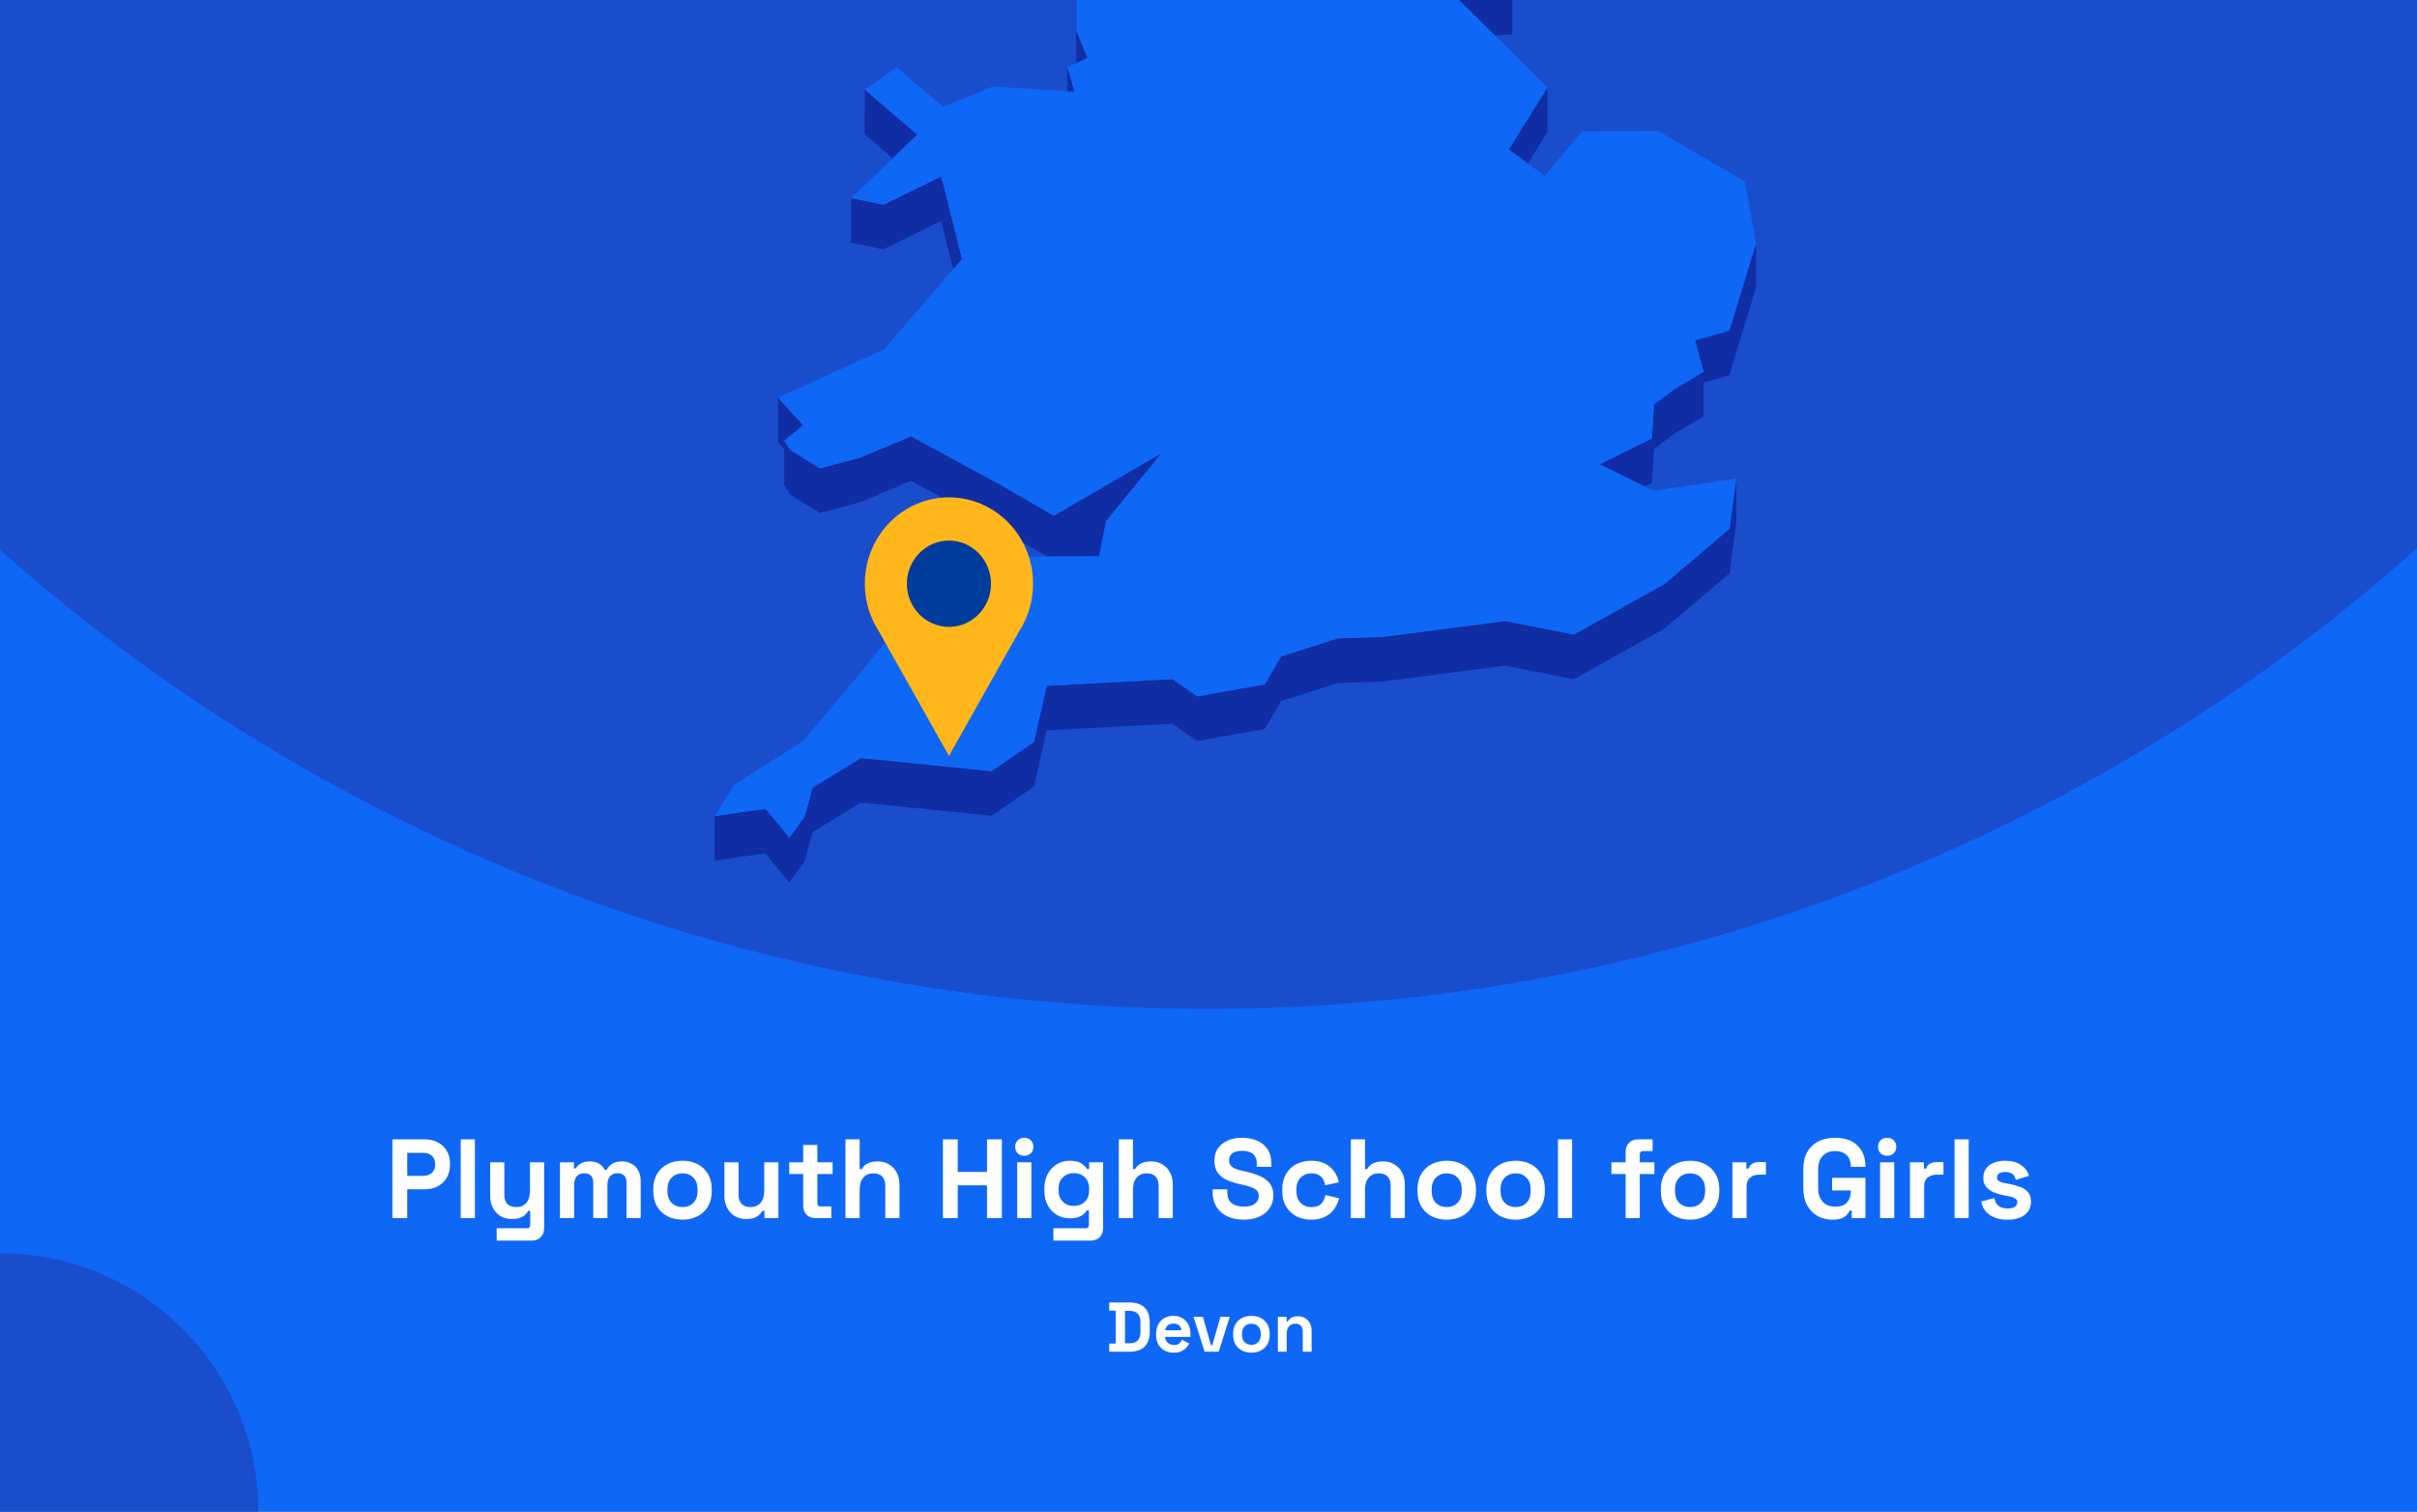 <?xml version="1.0" encoding="utf-8"?>
<svg xmlns="http://www.w3.org/2000/svg" fill="none" height="860" viewBox="0 0 1375 860" width="1375">
<rect x="0" y="0" width="1375" height="860" fill="#808080" stroke="none"/>
<g clip-path="url(#clip0_1697_2037)">
<rect fill="#0F67F5" height="860" width="1375"/>
<circle cx="687" cy="-460" fill="#194DCC" r="1034"/>
<g clip-path="url(#clip1_1697_2037)">
<path d="M850.395 20.082L860.36 19.601L860.404 -5.766L844.232 -5.023L815.866 -14.076L844.188 13.959L850.395 20.082Z" fill="#102DA3"/>
<path d="M599.12 -53.7L588.892 -72.2L569.749 -107.846L569.661 -82.478L588.805 -46.833L599.076 -28.332L612.145 -25.533L612.057 -0.603L612.32 35.917L612.363 35.874L618.614 32.943L612.451 17.723L612.145 -25.97L626.131 -47.926L599.12 -53.7Z" fill="#102DA3"/>
<path d="M611.314 52.185L607.206 38.32L607.162 51.923L611.314 52.185Z" fill="#102DA3"/>
<path d="M521.802 76.634L491.993 51.004L491.906 76.371L507.859 90.061L521.802 76.634Z" fill="#102DA3"/>
<path d="M869.145 92.992L880.29 75.104L880.378 49.736L858.349 85.032L869.145 92.992Z" fill="#102DA3"/>
<path d="M484.257 138.04L502.395 141.889L535.395 125.75L542.3 153.13L547.283 147.356L535.482 100.383L502.483 116.522L484.301 112.673L484.257 138.04Z" fill="#102DA3"/>
<path d="M983.834 188.164L964.297 193.631L969.148 211.476L952.364 221.535L940.957 230.195L939.733 249.44L910.187 264.179L935.668 276.775L939.689 274.763L940.869 255.563L952.277 246.859L969.104 236.8L969.148 217.599L983.746 213.532L998.913 163.759L999 138.392L983.834 188.164Z" fill="#102DA3"/>
<path d="M449.509 281.365L466.424 291.862L489.327 285.739L518.217 273.58L567.65 300.434L595.711 316.617L599.469 316.573H603.272L625.301 316.442L628.098 302.14L629.234 296.498L660.66 257.922L599.513 293.393L567.738 275.067L518.305 248.256L489.37 260.372L466.511 266.495L449.553 255.998L446.144 250.706L456.896 242.002L442.647 226.257L442.56 251.58L446.144 255.56L446.1 276.073L449.509 281.365Z" fill="#102DA3"/>
<path d="M947.075 332.188L895.369 361.011L856.208 353.313L786.8 362.366L761.187 363.197L728.888 373.388L719.534 389.352L681.159 396.219L666.954 386.378L595.492 390.139L588.281 422.024L564.154 438.731L489.895 431.252L462.359 448.047L457.77 464.623L449.116 476.607L435.479 460.118L406.545 464.317L406.458 489.641L435.436 485.486L449.029 501.975L457.683 489.991L462.316 473.371L489.851 456.619L564.067 464.098L588.237 447.391L595.405 415.507L666.867 411.745L681.115 421.586L719.491 414.719L728.844 398.756L761.1 388.565L786.713 387.734L856.12 378.68L895.282 386.378L946.988 357.555L983.877 326.152L987.723 297.636L987.767 272.269L983.965 300.785L947.075 332.188Z" fill="#102DA3"/>
<path d="M939.733 249.439L940.957 230.195L952.364 221.535L969.148 211.475L964.296 193.631L983.834 188.164L999 138.391L992.663 103.314L943.229 74.492L900.09 74.798L878.717 100.121L869.145 92.992L858.349 85.032L880.378 49.736L850.395 20.083L844.188 13.96L815.866 -14.076L844.232 -5.022L860.404 -5.766L788.199 -113.49L750.304 -126.261L717.349 -218.108L715.12 -242.644L637.801 -305.057L623.771 -300.64L605.982 -295.041L596.76 -292.155L579.889 -298.015L606.026 -318.747L642.347 -333.53L627.093 -347.176L616.56 -356.535L672.593 -441.079L677.138 -466.271L694.534 -486.259L661.316 -515.869L570.317 -511.276L545.753 -498.855L519.878 -485.778L548.594 -528.334L545.972 -530.302L531.636 -540.842L595.23 -606.142L593.132 -618.082L597.765 -634.002L574.163 -633.827L499.511 -605.529L492.649 -623.374L478.619 -605.398L470.402 -626.523L458.95 -623.155L437.184 -549.459L452.831 -529.69L437.14 -529.602L421.143 -529.471L408.075 -467.146L421.012 -450.001L417.865 -428.745L414.587 -406.876L379.009 -387.457L382.593 -356.36L380.146 -351.462L369.306 -329.768L381.457 -325.176L446.45 -382.602L449.203 -373.986L446.406 -369.481L429.841 -342.627L419.22 -325.438L423.416 -303.614L421.405 -288.175L411.265 -208.792L422.717 -208.88L437.796 -271.248L445.182 -274.616L464.807 -262.151L494.091 -227.249L484.519 -213.21L467.386 -187.973L463.54 -158.801L450.69 -158.713L474.292 -119.132L481.328 -123.112L483.864 -144.368L511.661 -123.33L530.412 -140.038L568.787 -150.885L604.409 -164.355L584.172 -131.378L569.749 -107.847L588.893 -72.202L599.12 -53.701L626.131 -47.928L612.145 -25.972L612.451 17.721L618.614 32.942L612.364 35.872L612.32 35.916L607.206 38.321L611.315 52.186L607.162 51.923L564.766 49.212L536.531 60.671L510.088 38.278L491.993 51.005L521.802 76.635L507.859 90.062L484.301 112.674L502.483 116.523L535.482 100.384L547.283 147.357L542.3 153.13L503.051 198.661L442.647 226.258L456.896 242.004L446.144 250.707L449.553 256L466.512 266.496L489.371 260.373L518.305 248.258L567.738 275.069L599.514 293.395L660.66 257.924L629.235 296.5L628.098 302.142L625.301 316.444L603.272 316.575H599.47L595.711 316.619L582.861 316.706L525.56 325.016L517.649 347.628L485.568 387.604L456.809 421.587L417.865 446.342L406.545 464.318L435.479 460.12L449.116 476.608L457.77 464.624L462.359 448.048L489.895 431.253L564.154 438.732L588.281 422.025L595.492 390.141L666.954 386.379L681.159 396.22L719.534 389.353L728.888 373.389L761.188 363.199L786.8 362.368L856.208 353.314L895.37 361.012L947.076 332.189L983.965 300.786L987.767 272.27L940.607 279.224L935.668 276.775L910.187 264.178L939.733 249.439Z" fill="#0F67F5"/>
</g>
<g clip-path="url(#clip2_1697_2037)">
<path d="M587.698 332.106C587.707 324.429 585.961 316.856 582.601 309.996C579.24 303.137 574.359 297.181 568.349 292.608C562.339 288.034 555.368 284.971 547.995 283.663C540.622 282.355 533.053 282.839 525.896 285.077C518.739 287.315 512.192 291.243 506.783 296.547C501.373 301.851 497.251 308.383 494.747 315.618C492.243 322.853 491.427 330.589 492.365 338.206C493.303 345.823 495.969 353.109 500.148 359.477L520.007 394.76L539.855 430.056L559.715 394.76L579.551 359.527C584.878 351.428 587.716 341.877 587.698 332.106Z" fill="#FFB71B"/>
<path d="M539.843 356.639C553.055 356.639 563.765 345.649 563.765 332.092C563.765 318.536 553.055 307.546 539.843 307.546C526.632 307.546 515.922 318.536 515.922 332.092C515.922 345.649 526.632 356.639 539.843 356.639Z" fill="#003C9C"/>
</g>
<circle cx="147" cy="147" fill="#194DCC" r="147" transform="matrix(-1 0 0 1 147 713)"/>
<path d="M223.224 693V648.2H241.656C244.472 648.2 246.947 648.776 249.08 649.928C251.256 651.037 252.941 652.616 254.136 654.664C255.373 656.712 255.992 659.144 255.992 661.96V662.856C255.992 665.629 255.352 668.061 254.072 670.152C252.835 672.2 251.128 673.8 248.952 674.952C246.819 676.061 244.387 676.616 241.656 676.616H231.672V693H223.224ZM231.672 668.936H240.824C242.829 668.936 244.451 668.381 245.688 667.272C246.925 666.163 247.544 664.648 247.544 662.728V662.088C247.544 660.168 246.925 658.653 245.688 657.544C244.451 656.435 242.829 655.88 240.824 655.88H231.672V668.936ZM262.105 693V648.2H270.169V693H262.105ZM282.561 705.8V698.76H299.841C301.036 698.76 301.633 698.12 301.633 696.84V688.84H300.481C300.14 689.565 299.606 690.291 298.881 691.016C298.156 691.741 297.174 692.339 295.937 692.808C294.7 693.277 293.121 693.512 291.201 693.512C288.726 693.512 286.55 692.957 284.673 691.848C282.838 690.696 281.409 689.117 280.385 687.112C279.361 685.107 278.849 682.803 278.849 680.2V661.256H286.913V679.56C286.913 681.949 287.489 683.741 288.641 684.936C289.836 686.131 291.521 686.728 293.697 686.728C296.172 686.728 298.092 685.917 299.457 684.296C300.822 682.632 301.505 680.328 301.505 677.384V661.256H309.569V698.632C309.569 700.808 308.929 702.536 307.649 703.816C306.369 705.139 304.662 705.8 302.529 705.8H282.561ZM318.543 693V661.256H326.479V664.712H327.631C328.185 663.645 329.103 662.728 330.383 661.96C331.663 661.149 333.348 660.744 335.439 660.744C337.7 660.744 339.513 661.192 340.879 662.088C342.244 662.941 343.289 664.072 344.015 665.48H345.167C345.892 664.115 346.916 662.984 348.239 662.088C349.561 661.192 351.439 660.744 353.871 660.744C355.833 660.744 357.604 661.171 359.183 662.024C360.804 662.835 362.084 664.093 363.023 665.8C364.004 667.464 364.495 669.576 364.495 672.136V693H356.431V672.712C356.431 670.963 355.983 669.661 355.087 668.808C354.191 667.912 352.932 667.464 351.311 667.464C349.476 667.464 348.047 668.061 347.023 669.256C346.041 670.408 345.551 672.072 345.551 674.248V693H337.487V672.712C337.487 670.963 337.039 669.661 336.143 668.808C335.247 667.912 333.988 667.464 332.367 667.464C330.532 667.464 329.103 668.061 328.079 669.256C327.097 670.408 326.607 672.072 326.607 674.248V693H318.543ZM388.272 693.896C385.114 693.896 382.277 693.256 379.76 691.976C377.242 690.696 375.258 688.84 373.808 686.408C372.357 683.976 371.632 681.053 371.632 677.64V676.616C371.632 673.203 372.357 670.28 373.808 667.848C375.258 665.416 377.242 663.56 379.76 662.28C382.277 661 385.114 660.36 388.272 660.36C391.429 660.36 394.266 661 396.784 662.28C399.301 663.56 401.285 665.416 402.736 667.848C404.186 670.28 404.912 673.203 404.912 676.616V677.64C404.912 681.053 404.186 683.976 402.736 686.408C401.285 688.84 399.301 690.696 396.784 691.976C394.266 693.256 391.429 693.896 388.272 693.896ZM388.272 686.728C390.746 686.728 392.794 685.939 394.416 684.36C396.037 682.739 396.848 680.435 396.848 677.448V676.808C396.848 673.821 396.037 671.539 394.416 669.96C392.837 668.339 390.789 667.528 388.272 667.528C385.797 667.528 383.749 668.339 382.128 669.96C380.506 671.539 379.696 673.821 379.696 676.808V677.448C379.696 680.435 380.506 682.739 382.128 684.36C383.749 685.939 385.797 686.728 388.272 686.728ZM424.451 693.512C421.976 693.512 419.8 692.957 417.923 691.848C416.088 690.696 414.659 689.117 413.635 687.112C412.611 685.107 412.099 682.803 412.099 680.2V661.256H420.163V679.56C420.163 681.949 420.739 683.741 421.891 684.936C423.086 686.131 424.771 686.728 426.947 686.728C429.422 686.728 431.342 685.917 432.707 684.296C434.072 682.632 434.755 680.328 434.755 677.384V661.256H442.819V693H434.883V688.84H433.731C433.219 689.907 432.259 690.952 430.851 691.976C429.443 693 427.31 693.512 424.451 693.512ZM463.953 693C461.862 693 460.155 692.36 458.833 691.08C457.553 689.757 456.913 688.008 456.913 685.832V667.912H448.977V661.256H456.913V651.4H464.977V661.256H473.681V667.912H464.977V684.424C464.977 685.704 465.574 686.344 466.769 686.344H472.913V693H463.953ZM480.98 693V648.2H489.044V665.16H490.196C490.537 664.477 491.071 663.795 491.796 663.112C492.521 662.429 493.481 661.875 494.676 661.448C495.913 660.979 497.471 660.744 499.348 660.744C501.823 660.744 503.977 661.32 505.812 662.472C507.689 663.581 509.14 665.139 510.164 667.144C511.188 669.107 511.7 671.411 511.7 674.056V693H503.636V674.696C503.636 672.307 503.039 670.515 501.844 669.32C500.692 668.125 499.028 667.528 496.852 667.528C494.377 667.528 492.457 668.36 491.092 670.024C489.727 671.645 489.044 673.928 489.044 676.872V693H480.98ZM536.411 693V648.2H544.86V666.696H561.5V648.2H569.948V693H561.5V674.376H544.86V693H536.411ZM578.668 693V661.256H586.732V693H578.668ZM582.7 657.544C581.249 657.544 580.012 657.075 578.988 656.136C578.006 655.197 577.516 653.96 577.516 652.424C577.516 650.888 578.006 649.651 578.988 648.712C580.012 647.773 581.249 647.304 582.7 647.304C584.193 647.304 585.43 647.773 586.412 648.712C587.393 649.651 587.884 650.888 587.884 652.424C587.884 653.96 587.393 655.197 586.412 656.136C585.43 657.075 584.193 657.544 582.7 657.544ZM594.132 677.256V676.232C594.132 672.904 594.793 670.067 596.116 667.72C597.438 665.331 599.188 663.517 601.364 662.28C603.582 661 605.993 660.36 608.596 660.36C611.497 660.36 613.694 660.872 615.188 661.896C616.681 662.92 617.769 663.987 618.452 665.096H619.604V661.256H627.54V698.632C627.54 700.808 626.9 702.536 625.62 703.816C624.34 705.139 622.633 705.8 620.5 705.8H599.252V698.76H617.684C618.878 698.76 619.476 698.12 619.476 696.84V688.584H618.324C617.897 689.267 617.3 689.971 616.532 690.696C615.764 691.379 614.74 691.955 613.46 692.424C612.18 692.893 610.558 693.128 608.596 693.128C605.993 693.128 603.582 692.509 601.364 691.272C599.188 689.992 597.438 688.179 596.116 685.832C594.793 683.443 594.132 680.584 594.132 677.256ZM610.9 686.088C613.374 686.088 615.444 685.299 617.108 683.72C618.772 682.141 619.604 679.923 619.604 677.064V676.424C619.604 673.523 618.772 671.304 617.108 669.768C615.486 668.189 613.417 667.4 610.9 667.4C608.425 667.4 606.356 668.189 604.692 669.768C603.028 671.304 602.196 673.523 602.196 676.424V677.064C602.196 679.923 603.028 682.141 604.692 683.72C606.356 685.299 608.425 686.088 610.9 686.088ZM636.48 693V648.2H644.544V665.16H645.696C646.037 664.477 646.571 663.795 647.296 663.112C648.021 662.429 648.981 661.875 650.176 661.448C651.413 660.979 652.971 660.744 654.848 660.744C657.323 660.744 659.477 661.32 661.312 662.472C663.189 663.581 664.64 665.139 665.664 667.144C666.688 669.107 667.2 671.411 667.2 674.056V693H659.136V674.696C659.136 672.307 658.539 670.515 657.344 669.32C656.192 668.125 654.528 667.528 652.352 667.528C649.877 667.528 647.957 668.36 646.592 670.024C645.227 671.645 644.544 673.928 644.544 676.872V693H636.48ZM707.464 693.896C704.008 693.896 700.957 693.277 698.312 692.04C695.666 690.803 693.597 689.032 692.104 686.728C690.61 684.424 689.864 681.651 689.864 678.408V676.616H698.184V678.408C698.184 681.096 699.016 683.123 700.68 684.488C702.344 685.811 704.605 686.472 707.464 686.472C710.365 686.472 712.52 685.896 713.928 684.744C715.378 683.592 716.104 682.12 716.104 680.328C716.104 679.091 715.741 678.088 715.016 677.32C714.333 676.552 713.309 675.933 711.944 675.464C710.621 674.952 709 674.483 707.08 674.056L705.608 673.736C702.536 673.053 699.89 672.2 697.672 671.176C695.496 670.109 693.81 668.723 692.616 667.016C691.464 665.309 690.888 663.091 690.888 660.36C690.888 657.629 691.528 655.304 692.808 653.384C694.13 651.421 695.965 649.928 698.312 648.904C700.701 647.837 703.496 647.304 706.696 647.304C709.896 647.304 712.733 647.859 715.208 648.968C717.725 650.035 719.688 651.656 721.096 653.832C722.546 655.965 723.272 658.653 723.272 661.896V663.816H714.952V661.896C714.952 660.189 714.61 658.824 713.928 657.8C713.288 656.733 712.349 655.965 711.112 655.496C709.874 654.984 708.402 654.728 706.696 654.728C704.136 654.728 702.237 655.219 701 656.2C699.805 657.139 699.208 658.44 699.208 660.104C699.208 661.213 699.485 662.152 700.04 662.92C700.637 663.688 701.512 664.328 702.664 664.84C703.816 665.352 705.288 665.8 707.08 666.184L708.552 666.504C711.752 667.187 714.525 668.061 716.872 669.128C719.261 670.195 721.117 671.603 722.44 673.352C723.762 675.101 724.424 677.341 724.424 680.072C724.424 682.803 723.72 685.213 722.312 687.304C720.946 689.352 718.984 690.973 716.424 692.168C713.906 693.32 710.92 693.896 707.464 693.896ZM745.892 693.896C742.82 693.896 740.025 693.256 737.508 691.976C735.033 690.696 733.071 688.84 731.62 686.408C730.169 683.976 729.444 681.032 729.444 677.576V676.68C729.444 673.224 730.169 670.28 731.62 667.848C733.071 665.416 735.033 663.56 737.508 662.28C740.025 661 742.82 660.36 745.892 660.36C748.921 660.36 751.524 660.893 753.7 661.96C755.876 663.027 757.625 664.499 758.948 666.376C760.313 668.211 761.209 670.301 761.636 672.648L753.828 674.312C753.657 673.032 753.273 671.88 752.676 670.856C752.079 669.832 751.225 669.021 750.116 668.424C749.049 667.827 747.705 667.528 746.084 667.528C744.463 667.528 742.991 667.891 741.668 668.616C740.388 669.299 739.364 670.344 738.596 671.752C737.871 673.117 737.508 674.803 737.508 676.808V677.448C737.508 679.453 737.871 681.16 738.596 682.568C739.364 683.933 740.388 684.979 741.668 685.704C742.991 686.387 744.463 686.728 746.084 686.728C748.516 686.728 750.351 686.109 751.588 684.872C752.868 683.592 753.679 681.928 754.02 679.88L761.828 681.736C761.273 683.997 760.313 686.067 758.948 687.944C757.625 689.779 755.876 691.229 753.7 692.296C751.524 693.363 748.921 693.896 745.892 693.896ZM768.48 693V648.2H776.544V665.16H777.696C778.037 664.477 778.571 663.795 779.296 663.112C780.021 662.429 780.981 661.875 782.176 661.448C783.413 660.979 784.971 660.744 786.848 660.744C789.323 660.744 791.477 661.32 793.312 662.472C795.189 663.581 796.64 665.139 797.664 667.144C798.688 669.107 799.2 671.411 799.2 674.056V693H791.136V674.696C791.136 672.307 790.539 670.515 789.344 669.32C788.192 668.125 786.528 667.528 784.352 667.528C781.877 667.528 779.957 668.36 778.592 670.024C777.227 671.645 776.544 673.928 776.544 676.872V693H768.48ZM823.022 693.896C819.864 693.896 817.027 693.256 814.51 691.976C811.992 690.696 810.008 688.84 808.558 686.408C807.107 683.976 806.382 681.053 806.382 677.64V676.616C806.382 673.203 807.107 670.28 808.558 667.848C810.008 665.416 811.992 663.56 814.51 662.28C817.027 661 819.864 660.36 823.022 660.36C826.179 660.36 829.016 661 831.534 662.28C834.051 663.56 836.035 665.416 837.486 667.848C838.936 670.28 839.662 673.203 839.662 676.616V677.64C839.662 681.053 838.936 683.976 837.486 686.408C836.035 688.84 834.051 690.696 831.534 691.976C829.016 693.256 826.179 693.896 823.022 693.896ZM823.022 686.728C825.496 686.728 827.544 685.939 829.166 684.36C830.787 682.739 831.598 680.435 831.598 677.448V676.808C831.598 673.821 830.787 671.539 829.166 669.96C827.587 668.339 825.539 667.528 823.022 667.528C820.547 667.528 818.499 668.339 816.878 669.96C815.256 671.539 814.446 673.821 814.446 676.808V677.448C814.446 680.435 815.256 682.739 816.878 684.36C818.499 685.939 820.547 686.728 823.022 686.728ZM862.209 693.896C859.052 693.896 856.214 693.256 853.697 691.976C851.18 690.696 849.196 688.84 847.745 686.408C846.294 683.976 845.569 681.053 845.569 677.64V676.616C845.569 673.203 846.294 670.28 847.745 667.848C849.196 665.416 851.18 663.56 853.697 662.28C856.214 661 859.052 660.36 862.209 660.36C865.366 660.36 868.204 661 870.721 662.28C873.238 663.56 875.222 665.416 876.673 667.848C878.124 670.28 878.849 673.203 878.849 676.616V677.64C878.849 681.053 878.124 683.976 876.673 686.408C875.222 688.84 873.238 690.696 870.721 691.976C868.204 693.256 865.366 693.896 862.209 693.896ZM862.209 686.728C864.684 686.728 866.732 685.939 868.353 684.36C869.974 682.739 870.785 680.435 870.785 677.448V676.808C870.785 673.821 869.974 671.539 868.353 669.96C866.774 668.339 864.726 667.528 862.209 667.528C859.734 667.528 857.686 668.339 856.065 669.96C854.444 671.539 853.633 673.821 853.633 676.808V677.448C853.633 680.435 854.444 682.739 856.065 684.36C857.686 685.939 859.734 686.728 862.209 686.728ZM886.293 693V648.2H894.357V693H886.293ZM924.791 693V667.912H916.727V661.256H924.791V655.368C924.791 653.192 925.431 651.464 926.711 650.184C928.033 648.861 929.74 648.2 931.831 648.2H940.151V654.856H934.647C933.452 654.856 932.855 655.496 932.855 656.776V661.256H941.175V667.912H932.855V693H924.791ZM961.459 693.896C958.302 693.896 955.464 693.256 952.947 691.976C950.43 690.696 948.446 688.84 946.995 686.408C945.544 683.976 944.819 681.053 944.819 677.64V676.616C944.819 673.203 945.544 670.28 946.995 667.848C948.446 665.416 950.43 663.56 952.947 662.28C955.464 661 958.302 660.36 961.459 660.36C964.616 660.36 967.454 661 969.971 662.28C972.488 663.56 974.472 665.416 975.923 667.848C977.374 670.28 978.099 673.203 978.099 676.616V677.64C978.099 681.053 977.374 683.976 975.923 686.408C974.472 688.84 972.488 690.696 969.971 691.976C967.454 693.256 964.616 693.896 961.459 693.896ZM961.459 686.728C963.934 686.728 965.982 685.939 967.603 684.36C969.224 682.739 970.035 680.435 970.035 677.448V676.808C970.035 673.821 969.224 671.539 967.603 669.96C966.024 668.339 963.976 667.528 961.459 667.528C958.984 667.528 956.936 668.339 955.315 669.96C953.694 671.539 952.883 673.821 952.883 676.808V677.448C952.883 680.435 953.694 682.739 955.315 684.36C956.936 685.939 958.984 686.728 961.459 686.728ZM985.543 693V661.256H993.479V664.84H994.631C995.1 663.56 995.868 662.621 996.935 662.024C998.044 661.427 999.324 661.128 1000.77 661.128H1004.61V668.296H1000.65C998.599 668.296 996.913 668.851 995.591 669.96C994.268 671.027 993.607 672.691 993.607 674.952V693H985.543ZM1042.4 693.896C1039.33 693.896 1036.53 693.213 1034.02 691.848C1031.54 690.44 1029.56 688.413 1028.06 685.768C1026.61 683.08 1025.89 679.816 1025.89 675.976V665.224C1025.89 659.464 1027.51 655.048 1030.75 651.976C1033.99 648.861 1038.39 647.304 1043.94 647.304C1049.44 647.304 1053.68 648.776 1056.67 651.72C1059.7 654.621 1061.22 658.568 1061.22 663.56V663.816H1052.9V663.304C1052.9 661.725 1052.55 660.296 1051.87 659.016C1051.23 657.736 1050.25 656.733 1048.93 656.008C1047.6 655.24 1045.94 654.856 1043.94 654.856C1040.95 654.856 1038.6 655.773 1036.9 657.608C1035.19 659.443 1034.34 661.939 1034.34 665.096V676.104C1034.34 679.219 1035.19 681.736 1036.9 683.656C1038.6 685.533 1040.99 686.472 1044.06 686.472C1047.14 686.472 1049.38 685.661 1050.78 684.04C1052.19 682.419 1052.9 680.371 1052.9 677.896V677.256H1042.27V670.088H1061.22V693H1053.41V688.712H1052.26C1051.96 689.437 1051.47 690.205 1050.78 691.016C1050.14 691.827 1049.16 692.509 1047.84 693.064C1046.52 693.619 1044.7 693.896 1042.4 693.896ZM1069.54 693V661.256H1077.61V693H1069.54ZM1073.57 657.544C1072.12 657.544 1070.89 657.075 1069.86 656.136C1068.88 655.197 1068.39 653.96 1068.39 652.424C1068.39 650.888 1068.88 649.651 1069.86 648.712C1070.89 647.773 1072.12 647.304 1073.57 647.304C1075.07 647.304 1076.31 647.773 1077.29 648.712C1078.27 649.651 1078.76 650.888 1078.76 652.424C1078.76 653.96 1078.27 655.197 1077.29 656.136C1076.31 657.075 1075.07 657.544 1073.57 657.544ZM1086.54 693V661.256H1094.48V664.84H1095.63C1096.1 663.56 1096.87 662.621 1097.93 662.024C1099.04 661.427 1100.32 661.128 1101.77 661.128H1105.61V668.296H1101.65C1099.6 668.296 1097.91 668.851 1096.59 669.96C1095.27 671.027 1094.61 672.691 1094.61 674.952V693H1086.54ZM1111.92 693V648.2H1119.98V693H1111.92ZM1142.1 693.896C1137.96 693.896 1134.57 693 1131.93 691.208C1129.28 689.416 1127.68 686.856 1127.13 683.528L1134.55 681.608C1134.85 683.101 1135.34 684.275 1136.02 685.128C1136.75 685.981 1137.62 686.6 1138.65 686.984C1139.71 687.325 1140.86 687.496 1142.1 687.496C1143.98 687.496 1145.37 687.176 1146.26 686.536C1147.16 685.853 1147.61 685.021 1147.61 684.04C1147.61 683.059 1147.18 682.312 1146.33 681.8C1145.47 681.245 1144.11 680.797 1142.23 680.456L1140.44 680.136C1138.22 679.709 1136.19 679.133 1134.36 678.408C1132.52 677.64 1131.05 676.595 1129.94 675.272C1128.83 673.949 1128.28 672.243 1128.28 670.152C1128.28 666.995 1129.43 664.584 1131.73 662.92C1134.04 661.213 1137.07 660.36 1140.82 660.36C1144.36 660.36 1147.31 661.149 1149.65 662.728C1152 664.307 1153.54 666.376 1154.26 668.936L1146.77 671.24C1146.43 669.619 1145.73 668.467 1144.66 667.784C1143.64 667.101 1142.36 666.76 1140.82 666.76C1139.29 666.76 1138.11 667.037 1137.3 667.592C1136.49 668.104 1136.09 668.829 1136.09 669.768C1136.09 670.792 1136.51 671.56 1137.37 672.072C1138.22 672.541 1139.37 672.904 1140.82 673.16L1142.61 673.48C1145 673.907 1147.16 674.483 1149.08 675.208C1151.04 675.891 1152.58 676.893 1153.69 678.216C1154.84 679.496 1155.41 681.245 1155.41 683.464C1155.41 686.792 1154.2 689.373 1151.77 691.208C1149.38 693 1146.15 693.896 1142.1 693.896Z" fill="white"/>
<path d="M631.035 769V764.36H634.715V745.64H631.035V741H642.555C646.315 741 649.169 741.96 651.115 743.88C653.089 745.773 654.075 748.6 654.075 752.36V757.64C654.075 761.4 653.089 764.24 651.115 766.16C649.169 768.053 646.315 769 642.555 769H631.035ZM639.995 764.2H642.635C644.769 764.2 646.329 763.64 647.315 762.52C648.302 761.4 648.795 759.827 648.795 757.8V752.2C648.795 750.147 648.302 748.573 647.315 747.48C646.329 746.36 644.769 745.8 642.635 745.8H639.995V764.2ZM667.676 769.56C665.703 769.56 663.956 769.147 662.436 768.32C660.943 767.467 659.769 766.28 658.916 764.76C658.089 763.213 657.676 761.4 657.676 759.32V758.84C657.676 756.76 658.089 754.96 658.916 753.44C659.743 751.893 660.903 750.707 662.396 749.88C663.889 749.027 665.623 748.6 667.596 748.6C669.543 748.6 671.236 749.04 672.676 749.92C674.116 750.773 675.236 751.973 676.036 753.52C676.836 755.04 677.236 756.813 677.236 758.84V760.56H662.796C662.849 761.92 663.356 763.027 664.316 763.88C665.276 764.733 666.449 765.16 667.836 765.16C669.249 765.16 670.289 764.853 670.956 764.24C671.623 763.627 672.129 762.947 672.476 762.2L676.596 764.36C676.223 765.053 675.676 765.813 674.956 766.64C674.263 767.44 673.329 768.133 672.156 768.72C670.983 769.28 669.489 769.56 667.676 769.56ZM662.836 756.8H672.116C672.009 755.653 671.543 754.733 670.716 754.04C669.916 753.347 668.863 753 667.556 753C666.196 753 665.116 753.347 664.316 754.04C663.516 754.733 663.023 755.653 662.836 756.8ZM685.296 769L678.976 749.16H684.336L688.936 765.32H689.656L694.256 749.16H699.616L693.296 769H685.296ZM711.904 769.56C709.931 769.56 708.157 769.16 706.584 768.36C705.011 767.56 703.771 766.4 702.864 764.88C701.957 763.36 701.504 761.533 701.504 759.4V758.76C701.504 756.627 701.957 754.8 702.864 753.28C703.771 751.76 705.011 750.6 706.584 749.8C708.157 749 709.931 748.6 711.904 748.6C713.877 748.6 715.651 749 717.224 749.8C718.797 750.6 720.037 751.76 720.944 753.28C721.851 754.8 722.304 756.627 722.304 758.76V759.4C722.304 761.533 721.851 763.36 720.944 764.88C720.037 766.4 718.797 767.56 717.224 768.36C715.651 769.16 713.877 769.56 711.904 769.56ZM711.904 765.08C713.451 765.08 714.731 764.587 715.744 763.6C716.757 762.587 717.264 761.147 717.264 759.28V758.88C717.264 757.013 716.757 755.587 715.744 754.6C714.757 753.587 713.477 753.08 711.904 753.08C710.357 753.08 709.077 753.587 708.064 754.6C707.051 755.587 706.544 757.013 706.544 758.88V759.28C706.544 761.147 707.051 762.587 708.064 763.6C709.077 764.587 710.357 765.08 711.904 765.08ZM726.956 769V749.16H731.916V751.76H732.636C732.956 751.067 733.556 750.413 734.436 749.8C735.316 749.16 736.65 748.84 738.436 748.84C739.983 748.84 741.33 749.2 742.476 749.92C743.65 750.613 744.556 751.587 745.196 752.84C745.836 754.067 746.156 755.507 746.156 757.16V769H741.116V757.56C741.116 756.067 740.743 754.947 739.996 754.2C739.276 753.453 738.236 753.08 736.876 753.08C735.33 753.08 734.13 753.6 733.276 754.64C732.423 755.653 731.996 757.08 731.996 758.92V769H726.956Z" fill="white"/>
</g>
<defs>
<clipPath id="clip0_1697_2037">
<rect fill="white" height="860" width="1375"/>
</clipPath>
<clipPath id="clip1_1697_2037">
<rect fill="white" height="1135.98" transform="translate(240.5 -634)" width="758.5"/>
</clipPath>
<clipPath id="clip2_1697_2037">
<rect fill="white" height="147.092" transform="translate(492 283)" width="95.699"/>
</clipPath>
</defs>
</svg>